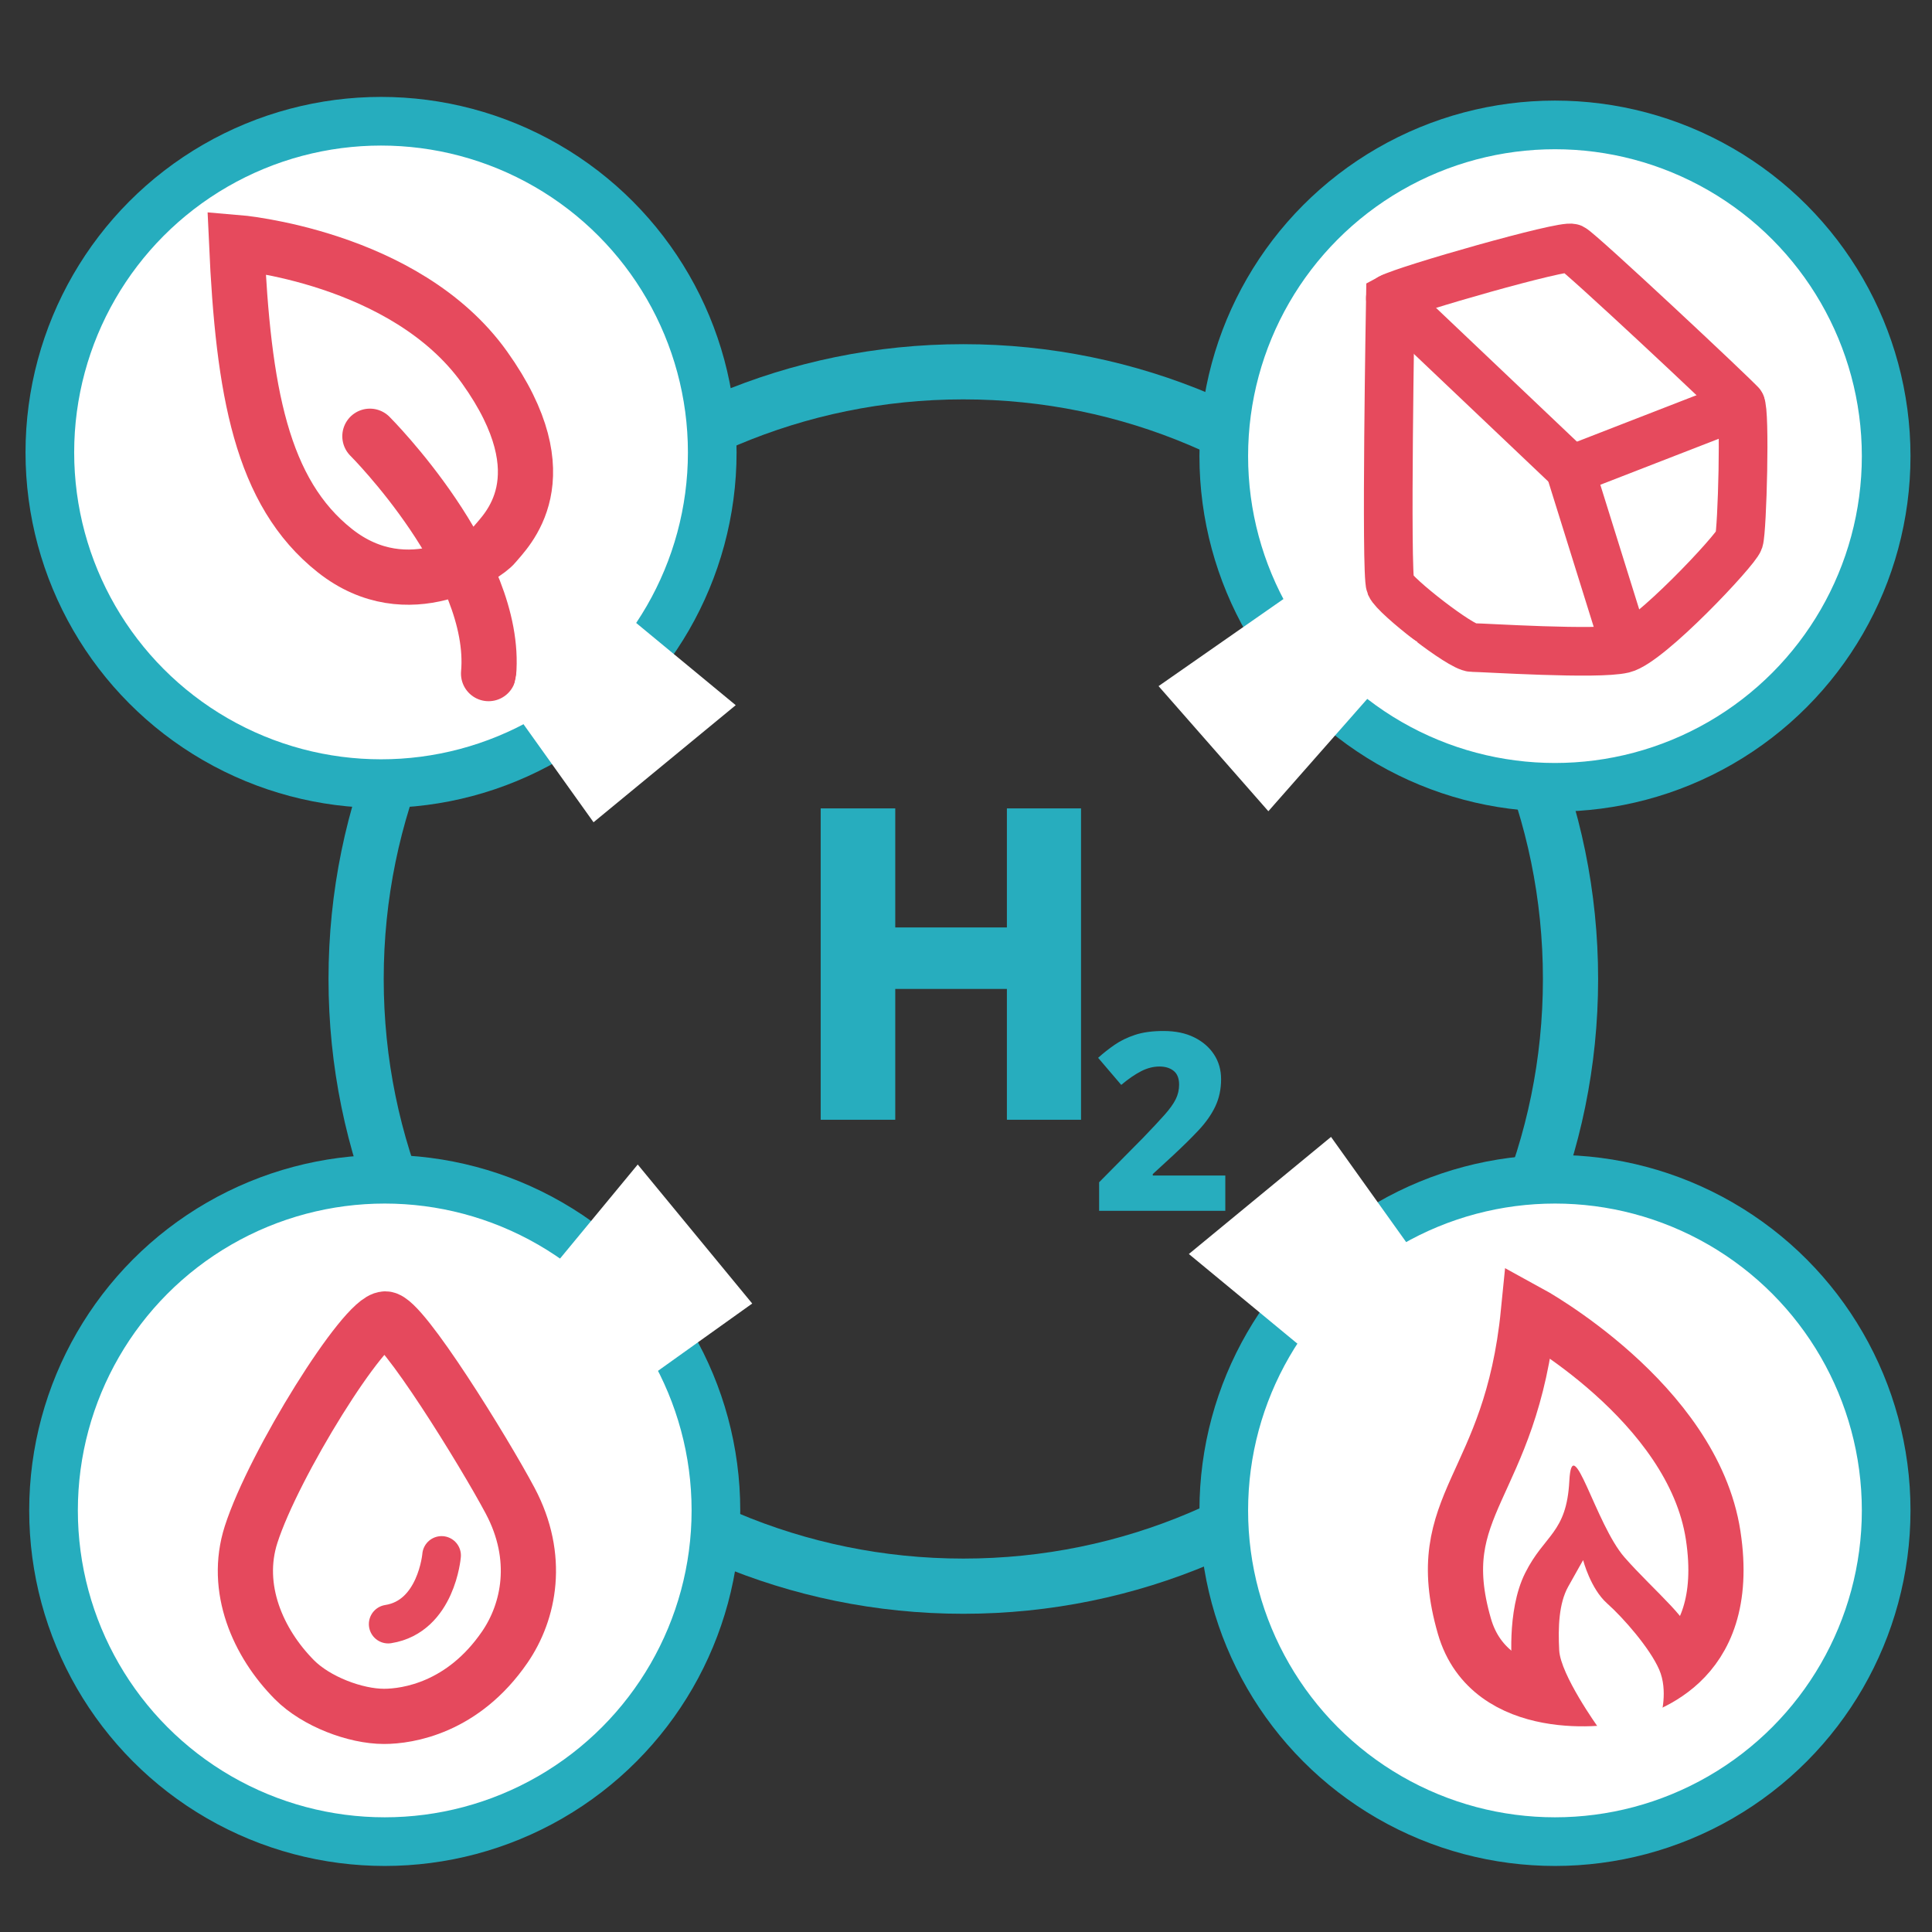 <?xml version="1.0" encoding="utf-8"?>
<!-- Generator: Adobe Illustrator 16.0.0, SVG Export Plug-In . SVG Version: 6.00 Build 0)  -->
<!DOCTYPE svg PUBLIC "-//W3C//DTD SVG 1.1//EN" "http://www.w3.org/Graphics/SVG/1.1/DTD/svg11.dtd">
<svg version="1.1" xmlns="http://www.w3.org/2000/svg" xmlns:xlink="http://www.w3.org/1999/xlink" x="0px" y="0px" width="350px"
	 height="350px" viewBox="0 0 350 350" enable-background="new 0 0 350 350" xml:space="preserve">
<rect x="0" y="0" width="350" height="350" fill="#333333" stroke="none"/>
<g id="wasserstoffherstellung">
	<path fill="none" stroke="#26ADBE" stroke-width="10" stroke-miterlimit="10" d="M284.514,177.351c0,60.745-49.254,110-110,110
		c-60.745,0-110-49.255-110-110c0-60.746,49.256-110,110-110C235.26,67.351,284.514,116.605,284.514,177.351z"/>
	<circle fill="#FFFFFF" stroke="#26ADBE" stroke-width="8.814" stroke-miterlimit="10" cx="69.03" cy="81.963" r="60"/>
	<circle fill="#FFFFFF" stroke="#26ADBE" stroke-width="8.814" stroke-miterlimit="10" cx="281.697" cy="82.629" r="60"/>
	<circle fill="#FFFFFF" stroke="#26ADBE" stroke-width="8.814" stroke-miterlimit="10" cx="281.697" cy="273.629" r="60"/>
	<circle fill="#FFFFFF" stroke="#26ADBE" stroke-width="8.814" stroke-miterlimit="10" cx="69.697" cy="273.629" r="60"/>
	<path fill-rule="evenodd" clip-rule="evenodd" fill="#FFFFFF" stroke="#E64A5D" stroke-width="10" stroke-miterlimit="10" d="
		M276.887,237.74c0,0,29.777,16.221,33.467,40.396c3.689,24.173-13.859,27.579-16.688,28.8c-2.08,0.897-23.697,3.878-28.375-12.331
		C258.807,272.131,273.703,269.779,276.887,237.74z"/>
	<path fill-rule="evenodd" clip-rule="evenodd" fill="#E64A5D" d="M273.967,302.296c0,0-1.168-10.333,2.332-17.333
		s7.5-7.167,8-16.667s4.75,7.834,10,13.834s13.309,12.535,11.416,14.333C295.715,305.963,273.967,302.296,273.967,302.296z"/>
	<g>
		<g>
			<path fill="#27ADBE" d="M195.839,202.854h-13.43v-23.7h-20.225v23.7h-13.509v-56.406h13.509v21.567h20.225v-21.567h13.43V202.854
				z"/>
		</g>
	</g>
	<g>
		<g>
			<path fill="#27ADBE" d="M221.975,219.354h-22.859v-5.175l7.965-8.056c1.62-1.68,2.909-3.06,3.87-4.14
				c0.96-1.08,1.643-2.032,2.047-2.857c0.405-0.825,0.608-1.702,0.608-2.632c0-1.141-0.331-1.973-0.99-2.498
				c-0.66-0.524-1.516-0.787-2.565-0.787c-1.11,0-2.221,0.285-3.33,0.854c-1.11,0.57-2.311,1.396-3.6,2.476l-4.186-4.906
				c0.93-0.839,1.928-1.627,2.993-2.361c1.064-0.735,2.302-1.335,3.712-1.801c1.41-0.465,3.12-0.697,5.131-0.697
				c2.159,0,4.012,0.383,5.557,1.147s2.745,1.8,3.601,3.104c0.854,1.306,1.282,2.799,1.282,4.479c0,1.8-0.345,3.436-1.035,4.904
				c-0.69,1.471-1.71,2.926-3.06,4.365c-1.351,1.439-3,3.061-4.95,4.859l-3.33,3.061v0.27h13.14V219.354z"/>
		</g>
	</g>
	<path fill="#FFFFFF" stroke="#E64A5D" stroke-width="8.814" stroke-miterlimit="10" d="M251.881,53.998c0,0-0.873,49.972,0,52.008
		c0.871,2.034,12.807,11.305,14.846,11.305c2.035,0,22.701,1.359,27.359,0.228c4.656-1.13,20.375-17.865,20.959-19.674
		c0.582-1.809,1.166-23.519,0.287-24.646c-0.871-1.132-29.105-27.59-30.559-28.267C283.314,44.271,254.791,52.413,251.881,53.998z"
		/>
	<polyline fill="none" stroke="#E64A5D" stroke-width="8.814" stroke-linecap="round" stroke-miterlimit="10" points="
		315.332,73.218 284.48,85.202 293.795,115.049 	"/>
	
		<line fill="none" stroke="#E64A5D" stroke-width="8.814" stroke-linecap="round" stroke-miterlimit="10" x1="251.881" y1="53.998" x2="284.773" y2="85.227"/>
	<path fill="#FFFFFF" stroke="#E5495D" stroke-width="10" stroke-miterlimit="10" d="M69.809,238.938
		c-3.809,0-20.209,26.233-24.328,39.072c-3.113,9.718,1.239,19.615,7.863,26.293c3.934,3.961,11.055,6.634,16.219,6.634
		c4.299,0,14.317-1.537,21.871-12.531c4.443-6.46,6.451-16.248,0.982-26.54C87.712,263.01,72.819,238.938,69.809,238.938z"/>
	<path fill="none" stroke="#E64A5D" stroke-width="7" stroke-linecap="round" stroke-miterlimit="10" d="M79.998,281.783
		c0,0-0.919,11.059-9.674,12.439"/>
	
		<path fill-rule="evenodd" clip-rule="evenodd" fill="none" stroke="#E64A5D" stroke-width="10" stroke-linecap="round" stroke-miterlimit="10" d="
		M42.86,43.921c0,0,30.545,2.501,44.925,22.646s3.76,29.65,1.792,32.088c-1.447,1.793-15.584,11.651-28.912,1.099
		S44.07,70.821,42.86,43.921z"/>
	
		<path fill-rule="evenodd" clip-rule="evenodd" fill="none" stroke="#E64A5D" stroke-width="10" stroke-linecap="round" stroke-miterlimit="10" d="
		M67.011,79.029c0,0,23.25,23.25,21.5,43"/>
	<path fill-rule="evenodd" clip-rule="evenodd" fill="#FFFFFF" d="M289.465,312.838c0,0-6.762-9.438-7-13.875
		c-0.223-4.19-0.053-8.499,1.613-11.499c1.668-3,2.721-4.834,2.721-4.834s1.334,5.166,4.334,7.833s7.779,8.167,9.445,12.001
		c1.668,3.834,0.291,8.416,0.291,8.416S292.799,313.004,289.465,312.838z"/>
	<polygon fill="#FFFFFF" points="133.282,127.751 98.433,98.963 92.374,127.751 107.525,148.963 	"/>
	<polygon fill="#FFFFFF" points="229.775,146.963 256.773,116.296 238.328,104.463 209.883,124.297 	"/>
	<polygon fill="#FFFFFF" points="215.373,227.175 250.221,255.963 256.281,227.175 241.129,205.963 	"/>
	<polygon fill="#FFFFFF" points="115.53,210.962 87.382,245.037 115.53,250.962 136.271,236.147 	"/>
</g>
<g id="einfuerhung" display="none">
	<path display="inline" fill="#FFFFFF" stroke="#E5495D" stroke-width="10" stroke-miterlimit="10" d="M292.633,300.971
		c0,8.285-6.717,15-15,15H78.144c-8.284,0-15-6.715-15-15V47.486c0-8.285,6.716-15,15-15h199.489c8.283,0,15,6.715,15,15V300.971z"
		/>
	<path display="inline" fill="none" stroke="#27ADBE" stroke-width="10" stroke-miterlimit="10" d="M123.141,258.483
		c0,8.283-6.716,15-15,15h-1.498c-8.284,0-15-6.717-15-15v-1.498c0-8.285,6.716-15,15-15h1.498c8.284,0,15,6.715,15,15V258.483z"/>
	
		<line display="inline" fill="none" stroke="#26ADBE" stroke-width="10" stroke-linecap="round" stroke-miterlimit="10" x1="138.14" y1="249.983" x2="255.135" y2="249.983"/>
	
		<line display="inline" fill="none" stroke="#26ADBE" stroke-width="10" stroke-linecap="round" stroke-miterlimit="10" x1="138.14" y1="266.983" x2="205.135" y2="266.983"/>
	<path display="inline" fill="none" stroke="#27ADBE" stroke-width="10" stroke-miterlimit="10" d="M123.141,168.482
		c0,8.284-6.716,15-15,15h-1.498c-8.284,0-15-6.717-15-15v-1.498c0-8.285,6.716-15,15-15h1.498c8.284,0,15,6.715,15,15V168.482z"/>
	
		<line display="inline" fill="none" stroke="#26ADBE" stroke-width="10" stroke-linecap="round" stroke-miterlimit="10" x1="138.14" y1="159.983" x2="255.135" y2="159.983"/>
	
		<line display="inline" fill="none" stroke="#26ADBE" stroke-width="10" stroke-linecap="round" stroke-miterlimit="10" x1="138.14" y1="176.983" x2="205.135" y2="176.983"/>
	<path display="inline" fill="none" stroke="#27ADBE" stroke-width="10" stroke-miterlimit="10" d="M123.141,88.482
		c0,8.283-6.716,15-15,15h-1.498c-8.284,0-15-6.717-15-15v-1.498c0-8.285,6.716-15,15-15h1.498c8.284,0,15,6.715,15,15V88.482z"/>
	
		<line display="inline" fill="none" stroke="#26ADBE" stroke-width="10" stroke-linecap="round" stroke-miterlimit="10" x1="138.14" y1="79.983" x2="255.135" y2="79.983"/>
	
		<line display="inline" fill="none" stroke="#26ADBE" stroke-width="10" stroke-linecap="round" stroke-miterlimit="10" x1="138.14" y1="96.983" x2="205.135" y2="96.983"/>
</g>
</svg>
